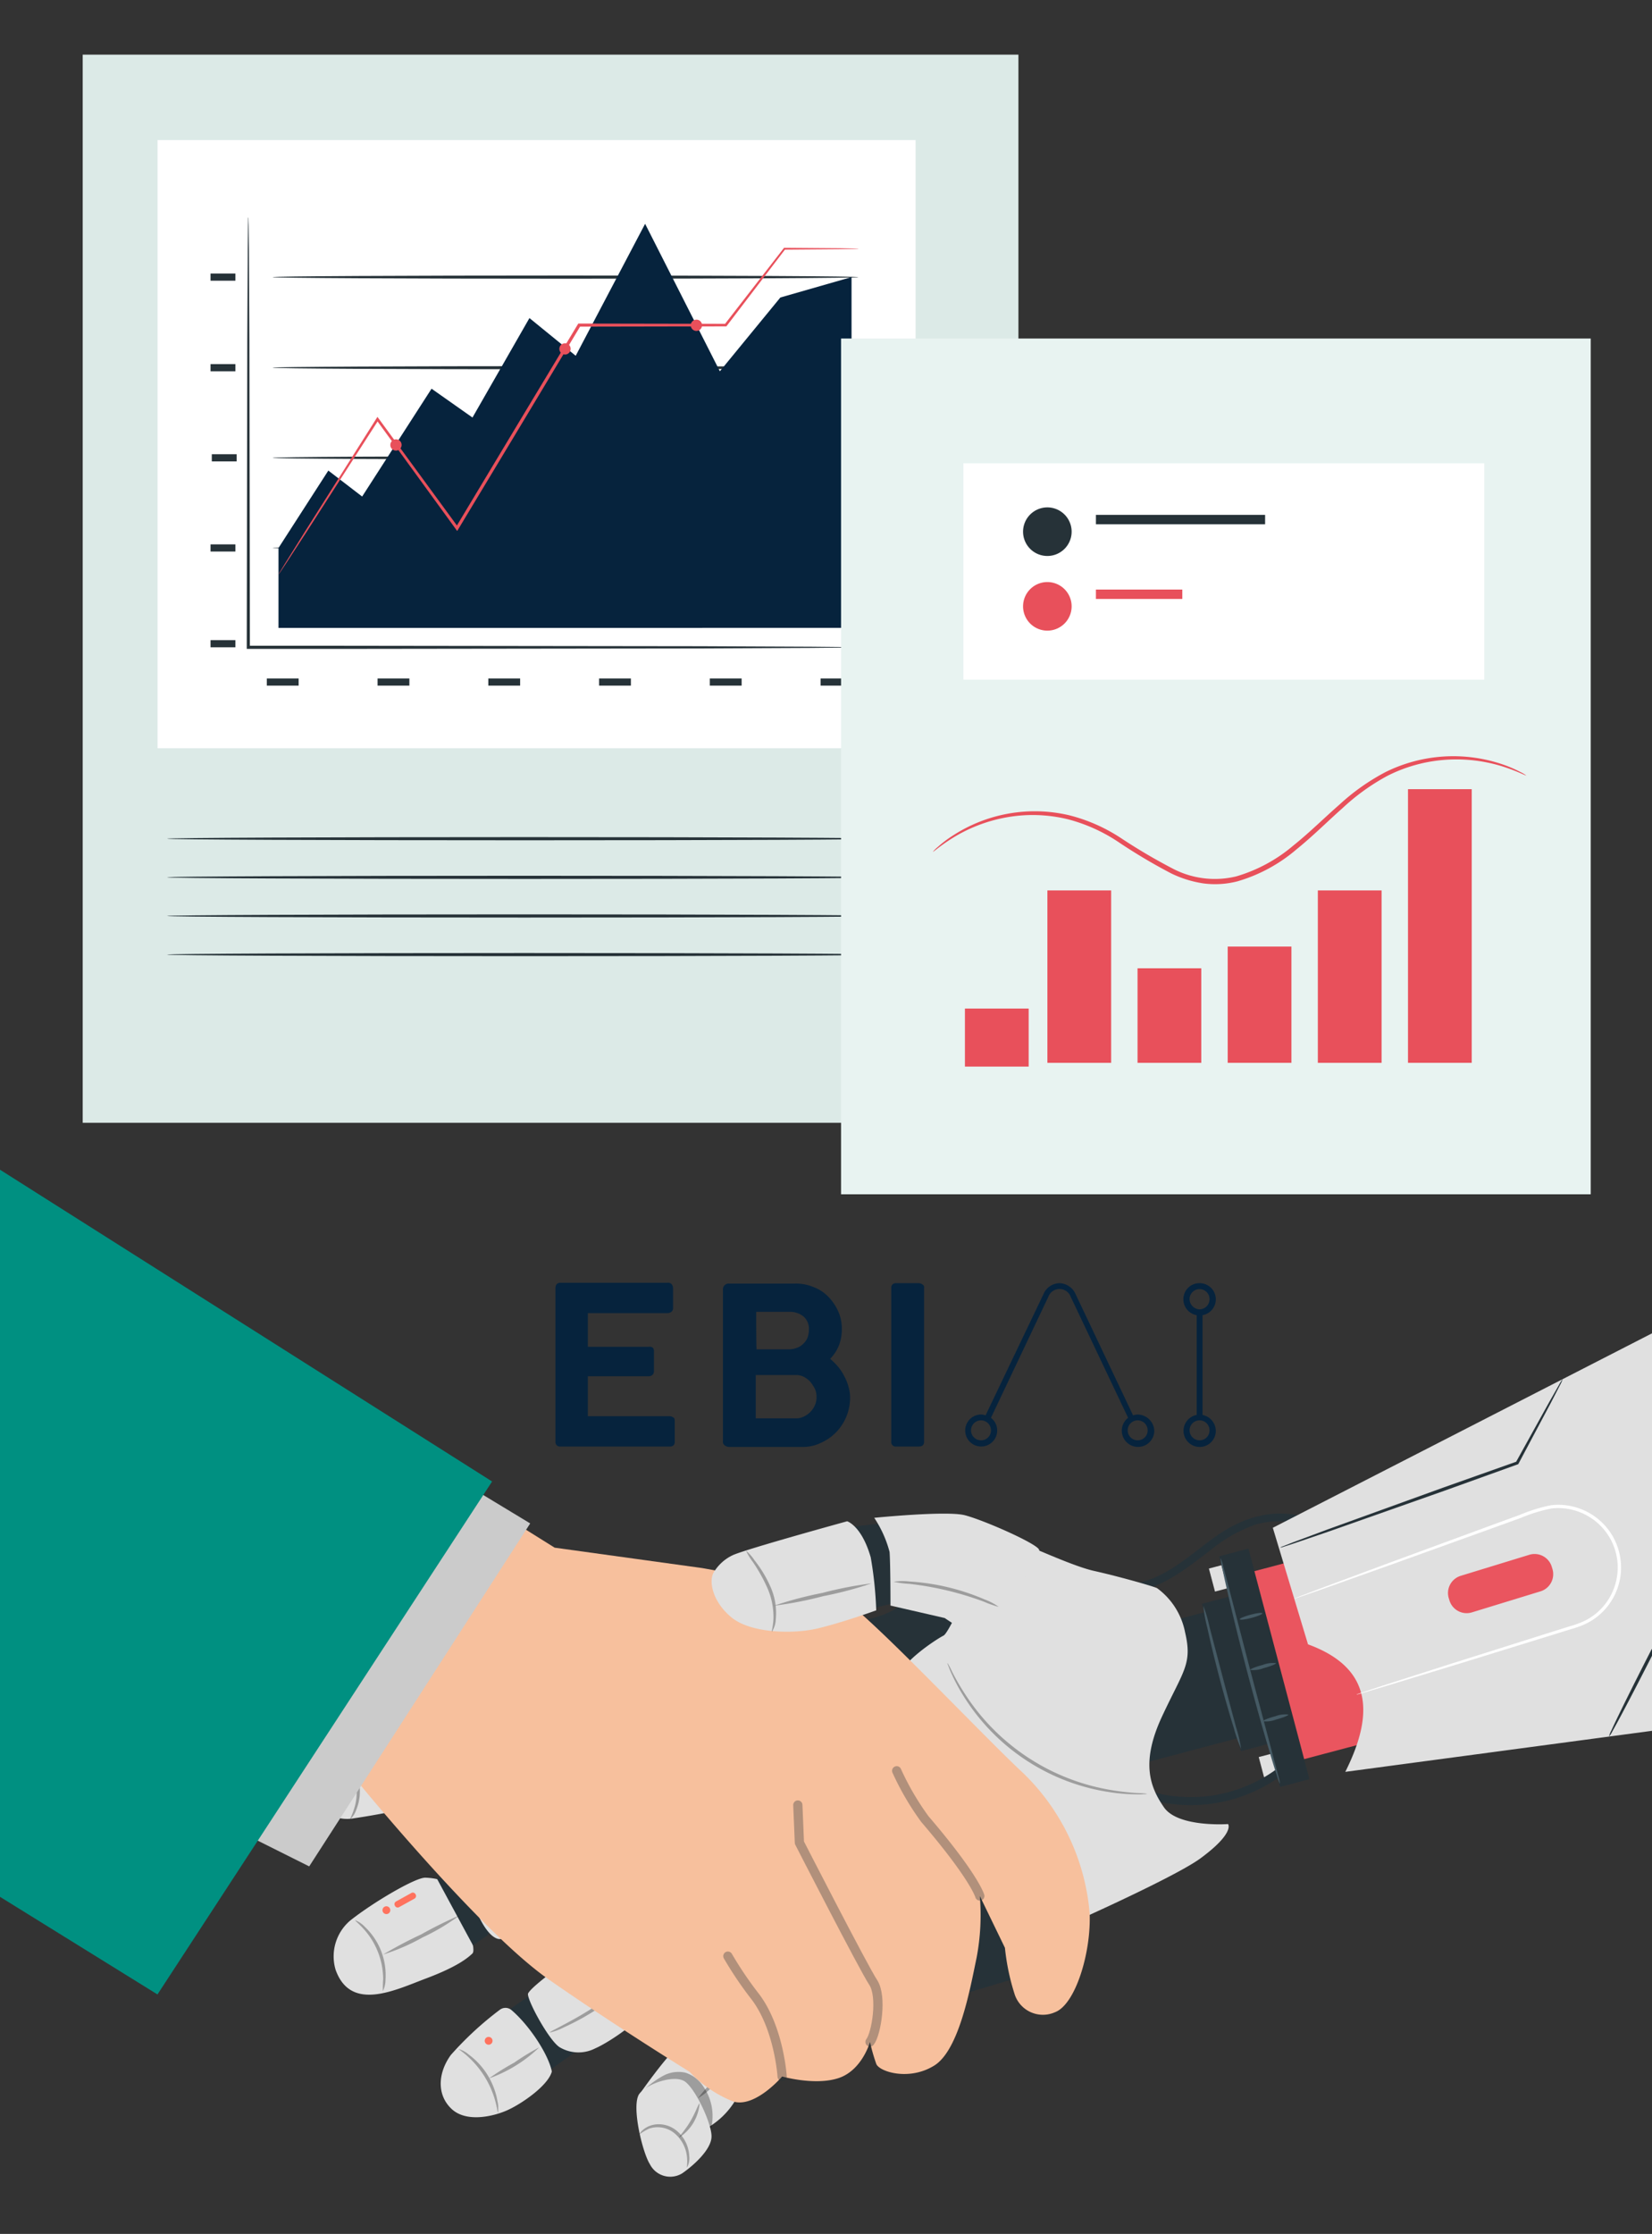 <?xml version="1.0" encoding="UTF-8"?> <svg xmlns="http://www.w3.org/2000/svg" xmlns:xlink="http://www.w3.org/1999/xlink" width="179" height="242" viewBox="0 0 179 242"><rect x="0" y="0" width="179" height="242" fill="#333333" stroke="none"/><defs><clipPath id="clip-path"><rect id="Rectangle_25894" data-name="Rectangle 25894" width="179" height="242" transform="translate(743 7244)" fill="#fff" stroke="#707070" stroke-width="1"></rect></clipPath><clipPath id="clip-path-2"><rect id="Rectangle_25867" data-name="Rectangle 25867" width="265.489" height="123.338" fill="none"></rect></clipPath><clipPath id="clip-path-3"><rect id="Rectangle_25866" data-name="Rectangle 25866" width="265.488" height="123.338" fill="none"></rect></clipPath><clipPath id="clip-path-4"><rect id="Rectangle_25843" data-name="Rectangle 25843" width="7.408" height="6.113" fill="none"></rect></clipPath><clipPath id="clip-path-5"><rect id="Rectangle_25844" data-name="Rectangle 25844" width="5.392" height="4.679" fill="none"></rect></clipPath><clipPath id="clip-path-6"><rect id="Rectangle_25845" data-name="Rectangle 25845" width="2.215" height="3.677" fill="none"></rect></clipPath><clipPath id="clip-path-7"><rect id="Rectangle_25846" data-name="Rectangle 25846" width="3.033" height="3.467" fill="none"></rect></clipPath><clipPath id="clip-path-8"><rect id="Rectangle_25847" data-name="Rectangle 25847" width="8.254" height="6.115" fill="none"></rect></clipPath><clipPath id="clip-path-9"><rect id="Rectangle_25848" data-name="Rectangle 25848" width="4.315" height="6.957" fill="none"></rect></clipPath><clipPath id="clip-path-10"><rect id="Rectangle_25849" data-name="Rectangle 25849" width="5.458" height="3.388" fill="none"></rect></clipPath><clipPath id="clip-path-11"><rect id="Rectangle_25850" data-name="Rectangle 25850" width="9.009" height="5.731" fill="none"></rect></clipPath><clipPath id="clip-path-12"><rect id="Rectangle_25851" data-name="Rectangle 25851" width="9.527" height="4.665" fill="none"></rect></clipPath><clipPath id="clip-path-13"><rect id="Rectangle_25852" data-name="Rectangle 25852" width="3.312" height="7.684" fill="none"></rect></clipPath><clipPath id="clip-path-14"><rect id="Rectangle_25853" data-name="Rectangle 25853" width="8.285" height="4.259" fill="none"></rect></clipPath><clipPath id="clip-path-15"><rect id="Rectangle_25854" data-name="Rectangle 25854" width="11.502" height="5.197" fill="none"></rect></clipPath><clipPath id="clip-path-16"><rect id="Rectangle_25855" data-name="Rectangle 25855" width="10.987" height="4.225" fill="none"></rect></clipPath><clipPath id="clip-path-17"><rect id="Rectangle_25856" data-name="Rectangle 25856" width="10.899" height="2.748" fill="none"></rect></clipPath><clipPath id="clip-path-18"><rect id="Rectangle_25857" data-name="Rectangle 25857" width="11.666" height="2.811" fill="none"></rect></clipPath><clipPath id="clip-path-19"><rect id="Rectangle_25858" data-name="Rectangle 25858" width="2.516" height="7.338" fill="none"></rect></clipPath><clipPath id="clip-path-20"><rect id="Rectangle_25859" data-name="Rectangle 25859" width="8.47" height="1.777" fill="none"></rect></clipPath><clipPath id="clip-path-21"><rect id="Rectangle_25860" data-name="Rectangle 25860" width="9.338" height="4.251" fill="none"></rect></clipPath><clipPath id="clip-path-22"><rect id="Rectangle_25861" data-name="Rectangle 25861" width="6.791" height="3.031" fill="none"></rect></clipPath><clipPath id="clip-path-23"><rect id="Rectangle_25862" data-name="Rectangle 25862" width="21.648" height="14.246" fill="none"></rect></clipPath><clipPath id="clip-path-24"><rect id="Rectangle_25863" data-name="Rectangle 25863" width="3.271" height="8.801" fill="none"></rect></clipPath><clipPath id="clip-path-25"><rect id="Rectangle_25864" data-name="Rectangle 25864" width="10.567" height="2.445" fill="none"></rect></clipPath><clipPath id="clip-path-26"><rect id="Rectangle_25865" data-name="Rectangle 25865" width="11.4" height="2.785" fill="none"></rect></clipPath><clipPath id="clip-path-27"><rect id="Rectangle_13371" data-name="Rectangle 13371" width="71.551" height="17.787" fill="none"></rect></clipPath></defs><g id="Mask_Group_31927" data-name="Mask Group 31927" transform="translate(-743 -7244)" clip-path="url(#clip-path)"><g id="Group_43215" data-name="Group 43215"><g id="Group_43212" data-name="Group 43212" transform="translate(720.756 7249.748)"><g id="Group_43179" data-name="Group 43179" transform="translate(0 106.75)"><g id="Group_43178" data-name="Group 43178" clip-path="url(#clip-path-2)"><path id="Path_86832" data-name="Path 86832" d="M300.759,82.622l10.8-.687L301.355,38.373l-13.379,6.5-2.728,19.262Z" transform="translate(-87.123 -11.72)" fill="#263238"></path><g id="Group_43177" data-name="Group 43177"><g id="Group_43176" data-name="Group 43176" clip-path="url(#clip-path-3)"><path id="Path_86833" data-name="Path 86833" d="M345.807,27.329a29.771,29.771,0,1,1-42,2.944,29.771,29.771,0,0,1,42-2.944" transform="translate(-90.562 -6.118)" fill="#e0e0e0"></path><path id="Path_86834" data-name="Path 86834" d="M343.74,37.752s-.1-.062-.281-.2l-.8-.6-.586-.448c-.222-.155-.481-.3-.752-.474a15.178,15.178,0,0,0-1.927-1.09,20.085,20.085,0,0,0-5.743-1.895,21.027,21.027,0,0,0-16.7,4.219,19.417,19.417,0,0,0-1.964,1.8c-.307.33-.638.644-.933.995l-.853,1.091c-.14.185-.295.361-.424.556l-.376.6c-.247.4-.516.795-.749,1.211a22.149,22.149,0,0,0-1.209,2.639,21.854,21.854,0,0,0-.882,2.842c-.108.49-.176.992-.266,1.491A10.545,10.545,0,0,0,309.13,52a23.519,23.519,0,0,0-.033,3.108,23.591,23.591,0,0,0,.485,3.133,20.237,20.237,0,0,0,2.384,6.025,20.69,20.69,0,0,0,9.945,8.644,20.226,20.226,0,0,0,6.3,1.522,19.11,19.11,0,0,0,6.244-.423,10.67,10.67,0,0,0,1.483-.381c.482-.16.97-.3,1.44-.472a21.858,21.858,0,0,0,2.691-1.27,22.2,22.2,0,0,0,2.445-1.566c.38-.29.731-.611,1.095-.911l.538-.455c.176-.156.329-.333.492-.5l.962-1c.306-.341.57-.713.854-1.063a19.461,19.461,0,0,0,1.5-2.2,21.033,21.033,0,0,0,1.847-17.121,20.108,20.108,0,0,0-2.678-5.422,15.33,15.33,0,0,0-1.349-1.757c-.208-.244-.39-.48-.574-.679l-.525-.517L343.973,38c-.158-.161-.233-.251-.233-.251s.092.071.258.223l.736.682.54.507c.189.2.376.428.59.67a14.973,14.973,0,0,1,1.383,1.746A19.963,19.963,0,0,1,350,47.02a21.178,21.178,0,0,1-1.78,17.336,19.7,19.7,0,0,1-1.518,2.232c-.287.356-.554.734-.863,1.081l-.973,1.015c-.166.167-.321.349-.5.506l-.545.464c-.368.306-.724.633-1.11.928a23.131,23.131,0,0,1-5.212,2.894c-.477.179-.973.32-1.463.482a10.915,10.915,0,0,1-1.506.39,19.409,19.409,0,0,1-6.348.439,20.524,20.524,0,0,1-6.41-1.543,21.013,21.013,0,0,1-10.116-8.793,20.526,20.526,0,0,1-2.42-6.131,23.938,23.938,0,0,1-.49-3.185,23.834,23.834,0,0,1,.039-3.16,10.916,10.916,0,0,1,.176-1.546c.093-.507.163-1.018.274-1.515a22.021,22.021,0,0,1,.9-2.886,22.367,22.367,0,0,1,1.235-2.678c.238-.423.513-.821.764-1.228l.383-.6c.132-.2.29-.376.432-.565l.869-1.1c.3-.355.637-.672.949-1.006a19.732,19.732,0,0,1,2-1.815,21.179,21.179,0,0,1,16.918-4.183,19.962,19.962,0,0,1,5.77,1.968,14.907,14.907,0,0,1,1.923,1.126c.269.177.526.331.745.49l.577.464.779.633c.174.144.257.225.257.225" transform="translate(-94.29 -9.925)" fill="#263238"></path><path id="Path_86835" data-name="Path 86835" d="M341.148,53.074a8.221,8.221,0,1,1-11.6.813,8.222,8.222,0,0,1,11.6-.813" transform="translate(-100.039 -15.595)" fill="#263238"></path><path id="Path_86836" data-name="Path 86836" d="M340.647,55.843a5.9,5.9,0,1,1-8.327.583,5.9,5.9,0,0,1,8.327-.583" transform="translate(-101.058 -16.614)" fill="#ff725e"></path><path id="Path_86837" data-name="Path 86837" d="M322.33,31.247a1.3,1.3,0,0,1-.178-.308l-.443-.913-1.568-3.386.147.074a24.013,24.013,0,0,0-10.055,5.331,34.746,34.746,0,0,0-7.925,10.215l-.049.1-.094-.041-2.432-1.059a5.549,5.549,0,0,1-.852-.416,5.588,5.588,0,0,1,.9.306l2.471.963-.144.058a30.538,30.538,0,0,1,2.9-4.884A32.014,32.014,0,0,1,310,31.771,23.4,23.4,0,0,1,320.23,26.46l.107-.022.041.1c.6,1.41,1.094,2.57,1.462,3.433l.38.941a1.287,1.287,0,0,1,.11.338" transform="translate(-91.287 -8.075)" fill="#263238"></path><path id="Path_86838" data-name="Path 86838" d="M363.8,28.835a1,1,0,0,1-.161.233l-.515.636-1.982,2.359-.016-.161,2.294,1.924a15.014,15.014,0,0,1,1.234,1.236c.414.445.865.89,1.292,1.383a26.153,26.153,0,0,1,4.32,7.508,25.24,25.24,0,0,1,1.474,8.751,23.688,23.688,0,0,1-.934,6.642l-.031.1-.1-.029-2.748-.793L367.2,58.4a.861.861,0,0,1-.244-.1.9.9,0,0,1,.26.04l.739.17,2.774.7-.13.07a24.762,24.762,0,0,0,.817-6.576,25.585,25.585,0,0,0-1.493-8.627,26.533,26.533,0,0,0-4.229-7.424c-.417-.491-.859-.936-1.263-1.381a15.2,15.2,0,0,0-1.2-1.24l-2.238-1.952L360.9,32l.074-.082,2.059-2.291.558-.6c.129-.133.2-.2.208-.192" transform="translate(-110.228 -8.807)" fill="#263238"></path><path id="Path_86839" data-name="Path 86839" d="M346.52,96.144a6.316,6.316,0,0,1-.59-.792l-1.563-2.285.145.033a21.531,21.531,0,0,1-6.032,2.594,23.485,23.485,0,0,1-8.687.531,32.544,32.544,0,0,1-13.4-4.905l-.09-.06.053-.094c.7-1.249,1.272-2.259,1.692-3l.466-.795a1.206,1.206,0,0,1,.181-.264,1.169,1.169,0,0,1-.123.3l-.412.824-1.6,3.055-.038-.154a32.892,32.892,0,0,0,5.594,2.774,31.92,31.92,0,0,0,7.712,1.968,23.743,23.743,0,0,0,8.565-.483,22.4,22.4,0,0,0,6-2.465l.091-.054.055.087,1.48,2.34a6.334,6.334,0,0,1,.494.855" transform="translate(-96.609 -26.604)" fill="#263238"></path><path id="Path_86840" data-name="Path 86840" d="M348.37,27.466l-.3.627a23.177,23.177,0,0,0-11.782-1.755l-.1-.687a23.432,23.432,0,0,1,12.181,1.816" transform="translate(-102.682 -7.785)" fill="#ff725e"></path><path id="Path_86841" data-name="Path 86841" d="M312.291,84.19a1.265,1.265,0,1,1-1.578.843,1.265,1.265,0,0,1,1.578-.843" transform="translate(-94.884 -25.697)" fill="#ff725e"></path><path id="Path_86842" data-name="Path 86842" d="M308.55,78.932a1.265,1.265,0,1,1-1.578.843,1.265,1.265,0,0,1,1.578-.843" transform="translate(-93.742 -24.091)" fill="#ff725e"></path><path id="Path_86843" data-name="Path 86843" d="M305.706,72.932a1.265,1.265,0,1,1-1.578.843,1.265,1.265,0,0,1,1.578-.843" transform="translate(-92.873 -22.259)" fill="#ff725e"></path><rect id="Rectangle_25837" data-name="Rectangle 25837" width="1.405" height="2.581" transform="matrix(0.967, -0.256, 0.256, 0.967, 158.633, 77.845)" fill="#e0e0e0"></rect><rect id="Rectangle_25838" data-name="Rectangle 25838" width="12.696" height="14.108" transform="matrix(0.967, -0.256, 0.256, 0.967, 140.454, 65.41)" fill="#263238"></rect><rect id="Rectangle_25839" data-name="Rectangle 25839" width="3.105" height="16.502" transform="matrix(0.967, -0.256, 0.256, 0.967, 152.484, 61.241)" fill="#263238"></rect><rect id="Rectangle_25840" data-name="Rectangle 25840" width="3.288" height="25.839" transform="translate(154.337 56.1) rotate(-14.81)" fill="#263238"></rect><rect id="Rectangle_25841" data-name="Rectangle 25841" width="13.339" height="21.055" transform="matrix(0.967, -0.256, 0.256, 0.967, 158.163, 57.706)" fill="#ea555f"></rect><path id="Path_86844" data-name="Path 86844" d="M207.387,82.621c3.594-.084,6.4-2.414,9.134-4.483a16.222,16.222,0,0,1,4.972-2.844,9.183,9.183,0,0,1,6.148.369c.517.211.766-.621.252-.831-3.69-1.5-7.332-.588-10.508,1.609-3.064,2.119-6,5.218-9.975,5.311-.556.013-.583.881-.023.868" transform="translate(-63.218 -22.63)" fill="#263238"></path><path id="Path_86845" data-name="Path 86845" d="M226.823,111.453a15.748,15.748,0,0,1-15.757,4.076.434.434,0,0,0-.252.831,16.621,16.621,0,0,0,16.6-4.27c.391-.4-.2-1.037-.59-.637" transform="translate(-64.298 -34.002)" fill="#263238"></path><path id="Path_86846" data-name="Path 86846" d="M287.368,86.67l-48.93,6.545c3.107-6.194,3-11.24-4.039-13.813l-3.813-12.627L272.9,45.081a40.758,40.758,0,0,0,2.177,24.333c5.341,13.056,12.294,17.256,12.294,17.256" transform="translate(-70.428 -13.769)" fill="#e0e0e0"></path><path id="Path_86847" data-name="Path 86847" d="M233.925,82.9a.772.772,0,0,1,.174-.083l.522-.209,2.018-.77,7.444-2.77L255.14,75l3.2-1.17a17.62,17.62,0,0,1,3.421-1.059,6.82,6.82,0,0,1,6.549,3.152,6.857,6.857,0,0,1,1.028,3.7,6.805,6.805,0,0,1-1.079,3.569,6.72,6.72,0,0,1-2.689,2.4,9.822,9.822,0,0,1-1.636.6l-1.608.5-11.258,3.476-7.6,2.314-2.07.611-.542.15a.749.749,0,0,1-.188.04.77.77,0,0,1,.177-.074l.531-.185,2.051-.677,7.562-2.423,11.231-3.549,1.605-.5a9.5,9.5,0,0,0,1.59-.59A6.378,6.378,0,0,0,267.958,83a6.466,6.466,0,0,0,1.018-3.384,6.084,6.084,0,0,0-.235-1.808,6.175,6.175,0,0,0-.74-1.693,6.474,6.474,0,0,0-6.2-2.992,17.572,17.572,0,0,0-3.349,1.034l-3.2,1.158-11.082,3.991-7.483,2.662-2.041.707-.534.175a.778.778,0,0,1-.186.048" transform="translate(-71.448 -22.211)" fill="#fff"></path><path id="Path_86848" data-name="Path 86848" d="M262.344,53.128a4.216,4.216,0,0,1-.313.683l-.968,1.877c-.877,1.649-2.083,3.917-3.508,6.6l-.03.053-.058.022-7.97,2.867-12.545,4.423c-1.574.538-2.866.979-3.815,1.3l-1.043.337a1.557,1.557,0,0,1-.372.094,1.523,1.523,0,0,1,.348-.163l1.02-.4,3.776-1.409,12.509-4.524,7.983-2.83-.088.074c1.473-2.659,2.718-4.906,3.624-6.539l1.047-1.835a4.251,4.251,0,0,1,.4-.635" transform="translate(-70.774 -16.227)" fill="#263238"></path><path id="Path_86849" data-name="Path 86849" d="M295.378,91.789a2.236,2.236,0,0,1-.563.257c-.371.146-.912.347-1.589.59-1.353.487-3.246,1.144-5.391,1.869l.1-.088-.554,1.09c-1.159,2.274-2.225,4.322-3.013,5.8-.395.737-.719,1.331-.95,1.738a2.842,2.842,0,0,1-.392.615,2.871,2.871,0,0,1,.267-.679c.193-.426.483-1.038.848-1.791.729-1.5,1.76-3.571,2.919-5.845l.557-1.089.033-.066.069-.023c2.149-.714,4.056-1.329,5.43-1.756.686-.213,1.239-.379,1.622-.486a2.22,2.22,0,0,1,.6-.134" transform="translate(-86.444 -28.033)" fill="#263238"></path><path id="Path_86850" data-name="Path 86850" d="M227.882,89.631c.026.1-.5.32-1.179.5s-1.247.246-1.272.149.5-.319,1.18-.5,1.246-.246,1.272-.149" transform="translate(-68.853 -27.362)" fill="#455a64"></path><path id="Path_86851" data-name="Path 86851" d="M229.854,97.408c.026.1-.579.34-1.349.544a3.036,3.036,0,0,1-1.441.194c-.026-.1.579-.34,1.349-.544a3.036,3.036,0,0,1,1.441-.194" transform="translate(-69.352 -29.739)" fill="#455a64"></path><path id="Path_86852" data-name="Path 86852" d="M231.8,105.428c.026.1-.569.338-1.327.538a2.947,2.947,0,0,1-1.42.188c-.026-.1.569-.338,1.327-.538a2.946,2.946,0,0,1,1.42-.188" transform="translate(-69.959 -32.189)" fill="#455a64"></path><rect id="Rectangle_25842" data-name="Rectangle 25842" width="1.405" height="2.581" transform="translate(153.233 57.422) rotate(-14.814)" fill="#e0e0e0"></rect><path id="Path_86853" data-name="Path 86853" d="M222.442,81.05a5.246,5.246,0,0,1,.3.951c.181.686.412,1.566.689,2.622.592,2.282,1.377,5.309,2.245,8.656.891,3.342,1.7,6.364,2.3,8.64.278,1.056.51,1.936.69,2.622a5.187,5.187,0,0,1,.209.974,5.27,5.27,0,0,1-.344-.935c-.2-.609-.474-1.494-.8-2.591-.656-2.194-1.519-5.238-2.409-8.618s-1.634-6.454-2.143-8.686c-.255-1.117-.451-2.023-.578-2.65a5.257,5.257,0,0,1-.16-.984" transform="translate(-67.939 -24.755)" fill="#455a64"></path><path id="Path_86854" data-name="Path 86854" d="M219.745,88.495a15.729,15.729,0,0,1,.663,2.255c.395,1.5.89,3.391,1.438,5.479s1.06,3.974,1.461,5.475a15.944,15.944,0,0,1,.538,2.289,14.377,14.377,0,0,1-.784-2.218c-.435-1.385-1-3.311-1.563-5.453s-1.03-4.093-1.338-5.512a14.375,14.375,0,0,1-.415-2.315" transform="translate(-67.114 -27.029)" fill="#455a64"></path><path id="Path_86855" data-name="Path 86855" d="M269.155,81.777l.072.237a1.947,1.947,0,0,1-1.291,2.434l-7.431,2.278a1.949,1.949,0,0,1-2.434-1.292L258,85.2a1.948,1.948,0,0,1,1.291-2.434l7.431-2.278a1.948,1.948,0,0,1,2.434,1.291" transform="translate(-78.774 -24.556)" fill="#ea555f"></path><path id="Path_86856" data-name="Path 86856" d="M156.665,148.238l-12.447,9-4.579-4.789,11.693-9.6Z" transform="translate(-42.65 -43.629)" fill="#263238"></path><path id="Path_86857" data-name="Path 86857" d="M97.443,111.791l8.538-2.8,13.088-2.692,11.208-.763.574-7.946-6.941.169-16.14,3.381-12.718,3.978Z" transform="translate(-29.032 -29.807)" fill="#263238"></path><path id="Path_86858" data-name="Path 86858" d="M121.642,126.016s18.525-5.233,18.46-5.57S138,111.053,138,111.053l-18.869,7.637Z" transform="translate(-36.385 -33.919)" fill="#263238"></path><path id="Path_86859" data-name="Path 86859" d="M124.686,143.741l16.7-8.7-3.919-8.484-16.9,10.744-10.71,7.321,4.333,6.646Z" transform="translate(-33.553 -38.655)" fill="#263238"></path><path id="Path_86860" data-name="Path 86860" d="M165.857,84.654c-.8,2.121-6.357,2.7-8.586,3.127-2.545.486-5.872.831-7.963,1.636l.534,10.679a72.853,72.853,0,0,0,10,24.9,3.971,3.971,0,0,0,1.855,1.811,3.817,3.817,0,0,0,2.3-.161,29.728,29.728,0,0,0,11.172-6.2,5.8,5.8,0,0,0,1.777-2.284,6.459,6.459,0,0,0-.352-4l-6.182-19.958c-.422-1.359,6.01-13.689,4.99-14.68-1.383-1.344-6.58-2.691-9.541,5.129" transform="translate(-45.603 -23.975)" fill="#263238"></path><path id="Path_86861" data-name="Path 86861" d="M200.191,83.061c-.476-.224-4.084-1.251-6.856-1.873S184.4,77.536,182.426,77c0,0-4.526,10.773-5.365,11.2s-4.838,3.052-4.913,4.74,8.455,30.4,8.532,30.693,20.473-8.541,24.225-11.306,2.982-3.708,2.982-3.708-5.423.392-6.944-1.813-2.535-4.856-.206-9.851,3.3-5.668,2.494-9.105a7.763,7.763,0,0,0-3.039-4.79" transform="translate(-52.579 -23.517)" fill="#e0e0e0"></path><path id="Path_86862" data-name="Path 86862" d="M145.493,95.106s7.082-2.295,9.151-.879,3.361,10.738,7.049,21.235c2.849,8.112,6.431,13.395,6.027,14.523s-8.384,3.542-8.926,3.649c-2.1.417-8.186-6.668-11.185-14.975s-3.651-22.613-2.116-23.554" transform="translate(-44.193 -28.639)" fill="#e0e0e0"></path><path id="Path_86863" data-name="Path 86863" d="M82.528,109.079c-2.736,1.563-2.163,4.874-2.163,4.874a4.217,4.217,0,0,0,4.864,2.868c2.362-.331,8.92-1.581,9.006-2-.006-3.578-.578-6.621-1.985-8.874,0,0-7.485,1.849-9.722,3.128" transform="translate(-24.531 -32.361)" fill="#e0e0e0"></path><path id="Path_86864" data-name="Path 86864" d="M101.523,103.8l2.227,7.554a.91.91,0,0,0,1.14.641c2.179-.655,7.767-2.333,9.926-2.97a1.057,1.057,0,0,0,.718-1.184c-.18-1.1-.484-2.917-.7-3.9-.39-1.781-1.056-4.027-2.051-4.329-1.087-.331-7.862,1.955-10.61,2.891a1.064,1.064,0,0,0-.652,1.3" transform="translate(-30.995 -30.413)" fill="#e0e0e0"></path><path id="Path_86865" data-name="Path 86865" d="M122.387,97.468a.993.993,0,0,0-.543,1.124c.4,2.271,1.578,8.631,2.131,8.84.674.254,8.922-1.234,10.341-2.171s.19-9.855-1.138-10.022c-1.2-.151-8.188,1.188-10.791,2.23" transform="translate(-37.209 -29.085)" fill="#e0e0e0"></path><path id="Path_86866" data-name="Path 86866" d="M84.3,140.888a5.092,5.092,0,0,1,1.588-5.369c2.485-1.973,7.08-4.668,8.131-4.633s2.969.3,3.462,1.929,2.184,5.765,1.633,6.287-1.688,1.448-5.019,2.7-8.147,3.658-9.795-.918" transform="translate(-25.685 -39.976)" fill="#e0e0e0"></path><path id="Path_86867" data-name="Path 86867" d="M100.232,130.568s1.52-1.321,1.954-1.251,1.748-.151,2.339,1.051a31.6,31.6,0,0,1,1.386,4.547,1.659,1.659,0,0,1-.276,1.764l-1.526,1.061Z" transform="translate(-30.614 -39.496)" fill="#263238"></path><path id="Path_86868" data-name="Path 86868" d="M123.885,116.876s.016-.756,1.058-1.09,8.737-3.619,9.511-3.169,3.228,9.657,2.675,10.041-9.543,3.346-10.265,2.866-3.076-8.306-2.978-8.648" transform="translate(-37.837 -34.383)" fill="#e0e0e0"></path><path id="Path_86869" data-name="Path 86869" d="M130.2,135.8c.013-.209-.411-.645.64-1.265s7.244-4.655,8.468-4.431,5.278,6.754,4.363,7.954-6.121,3.987-8.358,4.818c0,0-.985.362-1.419-.131-.333-.378-3.694-6.946-3.694-6.946" transform="translate(-39.745 -39.736)" fill="#e0e0e0"></path><path id="Path_86870" data-name="Path 86870" d="M122.653,140.1c-.346-.009-7.7,5.016-8.247,6.138-.243.5,2.341,5.3,3.5,5.878a3.982,3.982,0,0,0,3.783.069c1.583-.679,5.993-3.637,5.693-5a41.36,41.36,0,0,0-2.511-5.529,3.01,3.01,0,0,0-2.214-1.559" transform="translate(-34.938 -42.79)" fill="#e0e0e0"></path><path id="Path_86871" data-name="Path 86871" d="M101.862,156.311c-1.441,2.007-1.495,4.379.129,5.861,1.593,1.453,4.476.789,6.007.106s4.416-2.659,4.82-4.192c-.37-1.865-2.45-5.022-4.378-6.659a1.007,1.007,0,0,0-1.234-.047,35.77,35.77,0,0,0-5.345,4.931" transform="translate(-30.78 -46.178)" fill="#e0e0e0"></path><path id="Path_86872" data-name="Path 86872" d="M132.178,162.01l-.084-.317s3.4-4.875,4.825-5.6,2.779.933,3.224,1.3,3.061,2.994,2.748,4a8.495,8.495,0,0,1-3.038,3.842,16.978,16.978,0,0,1-1.886,1.162Z" transform="translate(-40.345 -47.62)" fill="#e0e0e0"></path><path id="Path_86873" data-name="Path 86873" d="M142.364,150.679a1.711,1.711,0,0,1,.09-.946c.2-.342,6.127-5.221,7.046-5.407s1.908.663,2.835,1.544,3.352,4.145,2.954,5.046-5.992,4.9-6.888,5.213a2.008,2.008,0,0,1-1.593-.093Z" transform="translate(-43.473 -44.074)" fill="#e0e0e0"></path><path id="Path_86874" data-name="Path 86874" d="M103.641,126.851a1.177,1.177,0,0,1,.549-1.482c2.278-1.188,7.977-4.139,8.718-4.335a2.131,2.131,0,0,1,2.861,1.257c.922,1.763,2.705,5.568,2.191,6.843s-8.747,5.736-10.163,5.317c-1.617-.479-2.862-4.452-2.862-4.452a24.327,24.327,0,0,1-1.293-3.149" transform="translate(-31.629 -36.921)" fill="#e0e0e0"></path><g id="Group_43109" data-name="Group 43109" transform="translate(92.047 111.941)" opacity="0.3"><g id="Group_43108" data-name="Group 43108"><g id="Group_43107" data-name="Group 43107" clip-path="url(#clip-path-4)"><path id="Path_86875" data-name="Path 86875" d="M139.775,167.279a5.641,5.641,0,0,0-.913-4.62,3.569,3.569,0,0,0-1.876-1.4,3.487,3.487,0,0,0-2.434.351,10.327,10.327,0,0,0-2.029,1.475" transform="translate(-132.524 -161.166)"></path></g></g></g><path id="Path_86876" data-name="Path 86876" d="M131.625,163.9c.74-1.063,3.824-2.168,4.975-1.315s2.882,4.559,2.848,5.957-1.952,3.119-3.176,3.963a2.471,2.471,0,0,1-3.5-.985c-.794-1.236-2.045-6.339-1.152-7.621" transform="translate(-40.108 -49.567)" fill="#e0e0e0"></path><g id="Group_43112" data-name="Group 43112" transform="translate(91.537 117.62)" opacity="0.3"><g id="Group_43111" data-name="Group 43111"><g id="Group_43110" data-name="Group 43110" clip-path="url(#clip-path-5)"><path id="Path_86877" data-name="Path 86877" d="M131.793,170.437c-.03-.007.2-.506.955-.86a2.8,2.8,0,0,1,1.409-.222,3.074,3.074,0,0,1,1.62.657,3.782,3.782,0,0,1,1.4,2.747,2.058,2.058,0,0,1-.233,1.261c-.062-.014.074-.488-.022-1.238a3.823,3.823,0,0,0-1.371-2.485,2.873,2.873,0,0,0-2.71-.482,5.634,5.634,0,0,0-1.051.623" transform="translate(-131.79 -169.342)"></path></g></g></g><g id="Group_43115" data-name="Group 43115" transform="translate(95.858 115.366)" opacity="0.3"><g id="Group_43114" data-name="Group 43114"><g id="Group_43113" data-name="Group 43113" clip-path="url(#clip-path-6)"><path id="Path_86878" data-name="Path 86878" d="M140.2,166.1a4.864,4.864,0,0,1-2.182,3.67c-.072-.079.612-.759,1.2-1.768s.874-1.927.978-1.9" transform="translate(-138.011 -166.097)"></path></g></g></g><g id="Group_43118" data-name="Group 43118" transform="translate(97.878 111.334)" opacity="0.3"><g id="Group_43117" data-name="Group 43117"><g id="Group_43116" data-name="Group 43116" clip-path="url(#clip-path-7)"><path id="Path_86879" data-name="Path 86879" d="M143.943,160.295a7.433,7.433,0,0,1-3.02,3.458,14.872,14.872,0,0,1,1.511-1.727,14.809,14.809,0,0,1,1.509-1.73" transform="translate(-140.919 -160.292)"></path></g></g></g><g id="Group_43121" data-name="Group 43121" transform="translate(101.826 103.951)" opacity="0.3"><g id="Group_43120" data-name="Group 43120"><g id="Group_43119" data-name="Group 43119" clip-path="url(#clip-path-8)"><path id="Path_86880" data-name="Path 86880" d="M154.855,149.665a5.392,5.392,0,0,1-1,1.146,25.847,25.847,0,0,1-5.868,4.345,5.438,5.438,0,0,1-1.387.617c-.051-.1,1.986-1.18,4.26-2.871s3.911-3.313,3.99-3.236" transform="translate(-146.603 -149.662)"></path></g></g></g><g id="Group_43124" data-name="Group 43124" transform="translate(71.913 109.464)" opacity="0.3"><g id="Group_43123" data-name="Group 43123"><g id="Group_43122" data-name="Group 43122" clip-path="url(#clip-path-9)"><path id="Path_86881" data-name="Path 86881" d="M103.538,157.6a2.985,2.985,0,0,1,1.111.6,7.97,7.97,0,0,1,3.128,5.1,2.979,2.979,0,0,1,.028,1.26,10.158,10.158,0,0,0-4.267-6.953" transform="translate(-103.536 -157.599)"></path></g></g></g><g id="Group_43127" data-name="Group 43127" transform="translate(75.23 109.275)" opacity="0.3"><g id="Group_43126" data-name="Group 43126"><g id="Group_43125" data-name="Group 43125" clip-path="url(#clip-path-10)"><path id="Path_86882" data-name="Path 86882" d="M113.766,157.334a15.136,15.136,0,0,1-5.454,3.374,25.931,25.931,0,0,1,2.718-1.7,25.817,25.817,0,0,1,2.737-1.671" transform="translate(-108.311 -157.328)"></path></g></g></g><g id="Group_43130" data-name="Group 43130" transform="translate(81.805 101.964)" opacity="0.3"><g id="Group_43129" data-name="Group 43129"><g id="Group_43128" data-name="Group 43128" clip-path="url(#clip-path-11)"><path id="Path_86883" data-name="Path 86883" d="M126.784,146.8a5.8,5.8,0,0,1-1.116,1.115,26.644,26.644,0,0,1-6.407,4.07,5.814,5.814,0,0,1-1.484.537c-.044-.1,2.156-1.062,4.639-2.648s4.295-3.158,4.367-3.074" transform="translate(-117.778 -146.801)"></path></g></g></g><g id="Group_43133" data-name="Group 43133" transform="translate(92.999 95.811)" opacity="0.3"><g id="Group_43132" data-name="Group 43132"><g id="Group_43131" data-name="Group 43131" clip-path="url(#clip-path-12)"><path id="Path_86884" data-name="Path 86884" d="M143.422,137.947a5.638,5.638,0,0,1-1.213,1,24.49,24.49,0,0,1-6.783,3.312,5.643,5.643,0,0,1-1.531.344c-.031-.107,2.264-.77,4.893-2.062,2.635-1.277,4.569-2.68,4.634-2.589" transform="translate(-133.895 -137.943)"></path></g></g></g><g id="Group_43136" data-name="Group 43136" transform="translate(60.726 95.513)" opacity="0.3"><g id="Group_43135" data-name="Group 43135"><g id="Group_43134" data-name="Group 43134" clip-path="url(#clip-path-13)"><path id="Path_86885" data-name="Path 86885" d="M87.432,137.518a2.934,2.934,0,0,1,1.065.734,7.2,7.2,0,0,1,2.224,5.684,2.93,2.93,0,0,1-.284,1.262,10.787,10.787,0,0,1,.028-1.271,8.161,8.161,0,0,0-2.15-5.5c-.526-.571-.918-.865-.883-.914" transform="translate(-87.43 -137.514)"></path></g></g></g><g id="Group_43139" data-name="Group 43139" transform="translate(63.752 94.985)" opacity="0.3"><g id="Group_43138" data-name="Group 43138"><g id="Group_43137" data-name="Group 43137" clip-path="url(#clip-path-14)"><path id="Path_86886" data-name="Path 86886" d="M100.07,136.759a22.761,22.761,0,0,1-4,2.39,22.711,22.711,0,0,1-4.279,1.857,44.794,44.794,0,0,1,4.115-2.178,44.414,44.414,0,0,1,4.169-2.068" transform="translate(-91.786 -136.753)"></path></g></g></g><g id="Group_43142" data-name="Group 43142" transform="translate(73.713 88.401)" opacity="0.3"><g id="Group_43141" data-name="Group 43141"><g id="Group_43140" data-name="Group 43140" clip-path="url(#clip-path-15)"><path id="Path_86887" data-name="Path 86887" d="M117.629,127.278a7.914,7.914,0,0,1-1.513,1.085,34,34,0,0,1-8.174,3.685,7.949,7.949,0,0,1-1.815.416,11.836,11.836,0,0,1,1.736-.659c1.077-.383,2.551-.943,4.14-1.658s2.983-1.451,3.983-2a11.81,11.81,0,0,1,1.643-.865" transform="translate(-106.128 -127.274)"></path></g></g></g><g id="Group_43145" data-name="Group 43145" transform="translate(87.795 83.193)" opacity="0.3"><g id="Group_43144" data-name="Group 43144"><g id="Group_43143" data-name="Group 43143" clip-path="url(#clip-path-16)"><path id="Path_86888" data-name="Path 86888" d="M137.388,119.784a48.123,48.123,0,0,1-5.428,2.274A48.029,48.029,0,0,1,126.4,124a47.9,47.9,0,0,1,5.428-2.275,48.043,48.043,0,0,1,5.557-1.936" transform="translate(-126.402 -119.777)"></path></g></g></g><g id="Group_43148" data-name="Group 43148" transform="translate(86.646 71.644)" opacity="0.3"><g id="Group_43147" data-name="Group 43147"><g id="Group_43146" data-name="Group 43146" clip-path="url(#clip-path-17)"><path id="Path_86889" data-name="Path 86889" d="M135.647,103.159a7.234,7.234,0,0,1-1.552.565c-.972.3-2.325.682-3.832,1.059s-2.881.677-3.881.87a7.232,7.232,0,0,1-1.634.231,7.733,7.733,0,0,1,1.578-.481l3.849-.97,3.852-.955a7.786,7.786,0,0,1,1.619-.318" transform="translate(-124.748 -103.149)"></path></g></g></g><g id="Group_43151" data-name="Group 43151" transform="translate(71.851 74.68)" opacity="0.3"><g id="Group_43150" data-name="Group 43150"><g id="Group_43149" data-name="Group 43149" clip-path="url(#clip-path-18)"><path id="Path_86890" data-name="Path 86890" d="M115.112,107.528a7.489,7.489,0,0,1-1.623.7,38.9,38.9,0,0,1-8.279,1.974,7.5,7.5,0,0,1-1.764.108,9.973,9.973,0,0,1,1.726-.36c1.068-.192,2.539-.476,4.149-.859s3.048-.795,4.089-1.105a10.083,10.083,0,0,1,1.7-.457" transform="translate(-103.446 -107.52)"></path></g></g></g><g id="Group_43154" data-name="Group 43154" transform="translate(58.719 77.222)" opacity="0.3"><g id="Group_43153" data-name="Group 43153"><g id="Group_43152" data-name="Group 43152" clip-path="url(#clip-path-19)"><path id="Path_86891" data-name="Path 86891" d="M84.542,111.183a2.382,2.382,0,0,1,1.009.706,5.16,5.16,0,0,1,1.129,5.586,2.373,2.373,0,0,1-.656,1.042c-.05-.031.2-.429.415-1.129a5.517,5.517,0,0,0-1.077-5.325c-.474-.56-.854-.831-.82-.879" transform="translate(-84.54 -111.179)"></path></g></g></g><g id="Group_43157" data-name="Group 43157" transform="translate(61.002 78.707)" opacity="0.3"><g id="Group_43156" data-name="Group 43156"><g id="Group_43155" data-name="Group 43155" clip-path="url(#clip-path-20)"><path id="Path_86892" data-name="Path 86892" d="M96.3,113.336a26.041,26.041,0,0,1-4.2,1.048,26.009,26.009,0,0,1-4.272.693,25.972,25.972,0,0,1,4.2-1.047,25.942,25.942,0,0,1,4.271-.694" transform="translate(-87.828 -113.318)"></path></g></g></g><g id="Group_43160" data-name="Group 43160" transform="translate(105.747 87.703)" opacity="0.3"><g id="Group_43159" data-name="Group 43159"><g id="Group_43158" data-name="Group 43158" clip-path="url(#clip-path-21)"><path id="Path_86893" data-name="Path 86893" d="M161.585,130.512a6,6,0,0,1-1.441-.448c-.871-.325-2.06-.811-3.352-1.4s-2.441-1.162-3.259-1.6a5.968,5.968,0,0,1-1.285-.789c.047-.092,2.118.9,4.693,2.064s4.681,2.078,4.643,2.174" transform="translate(-152.248 -126.269)"></path></g></g></g><g id="Group_43163" data-name="Group 43163" transform="translate(106.034 85.215)" opacity="0.3"><g id="Group_43162" data-name="Group 43162"><g id="Group_43161" data-name="Group 43161" clip-path="url(#clip-path-22)"><path id="Path_86894" data-name="Path 86894" d="M159.451,125.71a19.187,19.187,0,0,1-3.468-1.341,19.221,19.221,0,0,1-3.321-1.672,19.244,19.244,0,0,1,3.469,1.341,19.287,19.287,0,0,1,3.321,1.672" transform="translate(-152.661 -122.688)"></path></g></g></g><g id="Group_43166" data-name="Group 43166" transform="translate(124.896 67.64)" opacity="0.3"><g id="Group_43165" data-name="Group 43165"><g id="Group_43164" data-name="Group 43164" clip-path="url(#clip-path-23)"><path id="Path_86895" data-name="Path 86895" d="M201.466,111.57a.834.834,0,0,1-.279.035c-.183.007-.454.029-.8.022a20.171,20.171,0,0,1-2.945-.23,22.579,22.579,0,0,1-15.854-10.391A20.164,20.164,0,0,1,180.2,98.4c-.146-.317-.234-.574-.3-.745a.842.842,0,0,1-.079-.27,7.4,7.4,0,0,1,.506.954,25.9,25.9,0,0,0,1.473,2.531,23.419,23.419,0,0,0,15.68,10.277,25.872,25.872,0,0,0,2.909.341,7.335,7.335,0,0,1,1.077.083" transform="translate(-179.818 -97.384)"></path></g></g></g><path id="Path_86896" data-name="Path 86896" d="M147.546,150.458l.025.033a.328.328,0,0,1-.067.46l-1.522,1.135a.328.328,0,0,1-.46-.067l-.025-.033a.328.328,0,0,1,.067-.46l1.523-1.135a.328.328,0,0,1,.46.067" transform="translate(-44.419 -45.914)" fill="#ff725e"></path><path id="Path_86897" data-name="Path 86897" d="M135.823,135.767l.022.036a.328.328,0,0,1-.114.45l-1.631.973a.329.329,0,0,1-.451-.114l-.022-.036a.329.329,0,0,1,.114-.451l1.631-.972a.328.328,0,0,1,.451.114" transform="translate(-40.8 -41.418)" fill="#ff725e"></path><path id="Path_86898" data-name="Path 86898" d="M129.659,117.221l.016.038a.329.329,0,0,1-.176.43l-1.754.729a.328.328,0,0,1-.429-.178l-.017-.038a.329.329,0,0,1,.178-.43l1.753-.729a.328.328,0,0,1,.43.177" transform="translate(-38.873 -35.741)" fill="#ff725e"></path><path id="Path_86899" data-name="Path 86899" d="M95.84,133.384l.02.037a.329.329,0,0,1-.128.447l-1.661.92a.328.328,0,0,1-.447-.128l-.02-.037a.329.329,0,0,1,.128-.447l1.661-.92a.328.328,0,0,1,.447.128" transform="translate(-28.577 -40.688)" fill="#ff725e"></path><path id="Path_86900" data-name="Path 86900" d="M127.632,99.3l.01.04a.329.329,0,0,1-.246.4l-1.85.43a.328.328,0,0,1-.395-.245l-.01-.041a.329.329,0,0,1,.246-.395l1.85-.431a.329.329,0,0,1,.395.246" transform="translate(-38.22 -30.251)" fill="#ff725e"></path><path id="Path_86901" data-name="Path 86901" d="M107.662,103.774a.423.423,0,1,1-.528.282.423.423,0,0,1,.528-.282" transform="translate(-32.716 -31.69)" fill="#ff725e"></path><path id="Path_86902" data-name="Path 86902" d="M109.515,103.065a.423.423,0,1,1-.528.282.424.424,0,0,1,.528-.282" transform="translate(-33.282 -31.473)" fill="#ff725e"></path><path id="Path_86903" data-name="Path 86903" d="M92.194,135.354a.423.423,0,1,1-.493.339.423.423,0,0,1,.493-.339" transform="translate(-28.006 -41.339)" fill="#ff725e"></path><path id="Path_86904" data-name="Path 86904" d="M108.19,155.74a.423.423,0,1,1-.528.282.423.423,0,0,1,.528-.282" transform="translate(-32.878 -47.562)" fill="#ff725e"></path><path id="Path_86905" data-name="Path 86905" d="M164.238,91.9a1.533,1.533,0,0,1,.125.366l.29,1.064c.26.975.615,2.3,1.047,3.918.9,3.3,2.216,7.847,3.874,12.8s3.346,9.374,4.62,12.552c.63,1.55,1.146,2.823,1.525,3.758l.41,1.024a1.558,1.558,0,0,1,.12.367,1.551,1.551,0,0,1-.187-.338l-.472-1c-.406-.868-.965-2.137-1.632-3.717-1.336-3.157-3.062-7.572-4.727-12.534s-2.943-9.525-3.778-12.85c-.419-1.662-.738-3.012-.937-3.95-.09-.437-.165-.795-.224-1.081a1.585,1.585,0,0,1-.054-.383" transform="translate(-50.162 -28.07)" fill="#455a64"></path><path id="Path_86906" data-name="Path 86906" d="M178.952,124.993s7.176,6.4,7.951,9.116a9.948,9.948,0,0,1-.194,5.43l-4.662,1.395Z" transform="translate(-54.657 -38.177)" fill="#263238"></path><path id="Path_86907" data-name="Path 86907" d="M178.952,124.993s7.176,6.4,7.951,9.116a9.948,9.948,0,0,1-.194,5.43l-4.662,1.395Z" transform="translate(-54.657 -38.177)" fill="none" stroke="#263238" stroke-linecap="round" stroke-linejoin="round" stroke-width="1"></path><path id="Path_86908" data-name="Path 86908" d="M122.5,79.383s12.579,2.21,14.959,3.23,15.3,14.789,19.888,19.039a23.934,23.934,0,0,1,7.14,15.129c.17,4.25-1.53,9.859-3.74,10.71a3.223,3.223,0,0,1-4.42-2.04,24.5,24.5,0,0,1-1.02-4.93l-2.72-5.609a24.868,24.868,0,0,1-.34,6.63c-.68,3.23-1.87,10.029-4.59,11.729s-5.95.68-6.29-.17a20.36,20.36,0,0,1-.681-2.38s-.849,3.06-3.4,3.91-6.119-.17-6.119-.17-2.889,3.4-5.269,2.72a13.088,13.088,0,0,1-4.76-3.23s-7.99-4.93-15.3-10.03-20.4-21.079-20.4-21.079l-6.29-3.91L98.359,72.073l8.159,5.1Z" transform="translate(-24.175 -22.013)" fill="#f7c09d"></path><path id="Path_86912" data-name="Path 86912" d="M171.909,114.215a29.516,29.516,0,0,0,3.058,5.238c5.4,6.3,5.949,8.329,5.949,8.329" transform="translate(-52.506 -34.885)" fill="none" stroke="#263238" stroke-linecap="round" stroke-linejoin="round" stroke-width="1" opacity="0.333"></path><path id="Path_86914" data-name="Path 86914" d="M156.488,119.553l.17,4.08s6.969,13.6,7.99,15.129.34,5.609-.34,6.459" transform="translate(-47.796 -36.515)" fill="none" stroke="#263238" stroke-linecap="round" stroke-linejoin="round" stroke-width="1" opacity="0.333"></path><path id="Path_86915" data-name="Path 86915" d="M145.574,143.123a39.828,39.828,0,0,0,2.821,4.2c2.72,3.4,3.06,8.84,3.06,8.84" transform="translate(-44.463 -43.714)" fill="none" stroke="#263238" stroke-linecap="round" stroke-linejoin="round" stroke-width="1" opacity="0.333"></path><path id="Path_86917" data-name="Path 86917" d="M100.213,73.546,76.267,110.7l-9.083-4.541L92.369,68.8Z" transform="translate(-20.52 -21.013)" fill="#cbcbcb"></path><path id="Path_86919" data-name="Path 86919" d="M.5.5V79.565l38.959,24.147L75.717,48.144Z" transform="translate(-0.153 -0.153)" fill="#009081"></path><path id="Path_86921" data-name="Path 86921" d="M162.213,76.174s5.6-.779,7.56-.814,5.013,3.61,5.013,3.61l-1.97,5.234-4.407.038-3.321.795Z" transform="translate(-49.545 -23.017)" fill="#263238"></path><path id="Path_86922" data-name="Path 86922" d="M143.238,80.886a4.78,4.78,0,0,1,2.094-1.916c1.441-.661,12.395-3.672,12.395-3.672s1.57.477,2.553,3.912a41.284,41.284,0,0,1,.595,5.737s-3.455,1.261-6.264,1.943-7.38.513-9.425-1.182-2.457-3.861-1.948-4.821" transform="translate(-43.689 -22.998)" fill="#e0e0e0"></path><path id="Path_86923" data-name="Path 86923" d="M168.407,74.563a12.257,12.257,0,0,1,1.661,3.693c.1,1.233.1,5.812.1,5.812l5.875,1.351a34.3,34.3,0,0,0,3.873,2.28c.327-.035,6.753-8.979,6.345-9.706s-6.074-3.212-8.056-3.715-9.8.285-9.8.285" transform="translate(-51.437 -22.636)" fill="#e0e0e0"></path><g id="Group_43169" data-name="Group 43169" transform="translate(103.073 55.48)" opacity="0.3"><g id="Group_43168" data-name="Group 43168"><g id="Group_43167" data-name="Group 43167" clip-path="url(#clip-path-24)"><path id="Path_86924" data-name="Path 86924" d="M148.4,79.878a5.1,5.1,0,0,1,.939,1.066A13.167,13.167,0,0,1,151.1,83.9a6.988,6.988,0,0,1,.529,3.41,2.76,2.76,0,0,1-.424,1.366c-.058-.019.13-.532.169-1.387a7.779,7.779,0,0,0-.609-3.253,17.687,17.687,0,0,0-1.632-2.945,6.125,6.125,0,0,1-.731-1.213" transform="translate(-148.398 -79.877)"></path></g></g></g><g id="Group_43172" data-name="Group 43172" transform="translate(106.105 59.018)" opacity="0.3"><g id="Group_43171" data-name="Group 43171"><g id="Group_43170" data-name="Group 43170" clip-path="url(#clip-path-25)"><path id="Path_86925" data-name="Path 86925" d="M163.33,84.983a40.8,40.8,0,0,1-5.243,1.386,40.593,40.593,0,0,1-5.325,1.033,40.822,40.822,0,0,1,5.243-1.386,40.792,40.792,0,0,1,5.324-1.034" transform="translate(-152.763 -84.97)"></path></g></g></g><g id="Group_43175" data-name="Group 43175" transform="translate(119.066 58.796)" opacity="0.3"><g id="Group_43174" data-name="Group 43174"><g id="Group_43173" data-name="Group 43173" clip-path="url(#clip-path-26)"><path id="Path_86926" data-name="Path 86926" d="M182.824,87.429a11.068,11.068,0,0,1-1.633-.57,34.057,34.057,0,0,0-8.053-1.923,11.034,11.034,0,0,1-1.714-.229,6.621,6.621,0,0,1,1.736-.026,24.319,24.319,0,0,1,8.125,1.941,6.616,6.616,0,0,1,1.538.808" transform="translate(-171.424 -84.651)"></path></g></g></g></g></g></g></g><g id="Group_43205" data-name="Group 43205" transform="translate(82.43 133.213)"><g id="Group_17710" data-name="Group 17710" clip-path="url(#clip-path-27)"><path id="Path_38623" data-name="Path 38623" d="M12.833,14.634c.09.09.09.225.09.45v2.161c0,.315-.18.5-.54.5H.5a.511.511,0,0,1-.36-.135A.511.511,0,0,1,0,17.246V.585C0,.225.18,0,.54,0H12.158a.474.474,0,0,1,.45.18.761.761,0,0,1,.135.45V2.747a.511.511,0,0,1-.135.36.688.688,0,0,1-.45.18H3.512V6.934h6.619a.605.605,0,0,1,.405.09.55.55,0,0,1,.135.405V9.591a.511.511,0,0,1-.135.36.571.571,0,0,1-.405.18H3.512v4.323h8.871a.847.847,0,0,1,.45.18" fill="#06233d" fill-rule="evenodd"></path><path id="Path_38624" data-name="Path 38624" d="M53.9,11.367a4.9,4.9,0,0,0-.45-1.126,5.113,5.113,0,0,0-.675-1.036,7.675,7.675,0,0,0-.856-.856,4.448,4.448,0,0,0,.946-1.441,4.739,4.739,0,0,0,.315-1.8,4.516,4.516,0,0,0-.405-1.936A5.454,5.454,0,0,0,51.692,1.6,4.355,4.355,0,0,0,50.071.56,4.846,4.846,0,0,0,48.09.2H40.975A.623.623,0,0,0,40.3.875V17.266a.474.474,0,0,0,.18.45.819.819,0,0,0,.5.18H48.9a4.45,4.45,0,0,0,2.026-.45,5.327,5.327,0,0,0,1.666-1.171,5.392,5.392,0,0,0,1.486-3.692,3.793,3.793,0,0,0-.18-1.216m-10-8.105h3.6a2.313,2.313,0,0,1,1.531.5,1.743,1.743,0,0,1,.585,1.4,2.622,2.622,0,0,1-.135.856,1.781,1.781,0,0,1-.45.675,1.781,1.781,0,0,1-.675.45,2.633,2.633,0,0,1-.856.18H43.947c-.045,0-.045-4.053-.045-4.053m6.349,10.132a2.4,2.4,0,0,1-1.216,1.216,1.827,1.827,0,0,1-.856.18H43.857V10.106H48.18a1.827,1.827,0,0,1,.856.18,2.747,2.747,0,0,1,.72.54,4.461,4.461,0,0,1,.5.765,1.951,1.951,0,0,1,.18.856,2.089,2.089,0,0,1-.18.946" transform="translate(-22.153 -0.11)" fill="#06233d" fill-rule="evenodd"></path><path id="Path_38625" data-name="Path 38625" d="M84.177.235A.726.726,0,0,0,83.772.1H81.34a.55.55,0,0,0-.405.135A.511.511,0,0,0,80.8.6V17.256a.478.478,0,0,0,.54.54h2.432c.405,0,.585-.18.585-.54V.6a.331.331,0,0,0-.18-.36" transform="translate(-44.416 -0.055)" fill="#06233d" fill-rule="evenodd"></path><path id="Path_38626" data-name="Path 38626" d="M117.232,14.329a1.915,1.915,0,0,0-.5.09l-6.214-13.1A1.975,1.975,0,0,0,108.767.1a1.928,1.928,0,0,0-1.756,1.216l-6.259,13.1a1.619,1.619,0,0,0-.5-.09,1.734,1.734,0,1,0,1.081.36l6.214-13.1a1.292,1.292,0,0,1,2.432,0l6.214,13.1a1.76,1.76,0,1,0,2.837,1.4,1.827,1.827,0,0,0-1.8-1.756m-16.976,2.792a1.081,1.081,0,1,1,1.081-1.081,1.067,1.067,0,0,1-1.081,1.081m16.976,0a1.081,1.081,0,1,1,1.081-1.081,1.067,1.067,0,0,1-1.081,1.081" transform="translate(-54.146 -0.055)" fill="#06233d"></path><path id="Path_38627" data-name="Path 38627" d="M153.171,14.374V3.567A1.747,1.747,0,0,0,152.856.1,1.73,1.73,0,0,0,151.1,1.856a1.742,1.742,0,0,0,1.441,1.711V14.374a1.749,1.749,0,1,0,2.071,1.711,1.786,1.786,0,0,0-1.441-1.711m-1.4-12.518a1.081,1.081,0,1,1,2.161,0,1.1,1.1,0,0,1-1.081,1.081,1.127,1.127,0,0,1-1.081-1.081m1.081,15.265a1.081,1.081,0,1,1,1.081-1.081,1.067,1.067,0,0,1-1.081,1.081" transform="translate(-83.061 -0.055)" fill="#06233d"></path></g></g><g id="Group_43208" data-name="Group 43208" transform="translate(31.033)"><path id="Path_86952" data-name="Path 86952" d="M0,0H101.389V115.711H0Z" transform="translate(0.172 0.172)" fill="#dceae7"></path><g id="Group_43207" data-name="Group 43207"><g id="Group_43214" data-name="Group 43214"><rect id="Rectangle_25869" data-name="Rectangle 25869" width="82.135" height="65.888" transform="translate(8.283 9.423)" fill="#fff"></rect><rect id="Rectangle_25870" data-name="Rectangle 25870" width="2.696" height="0.777" transform="translate(14.023 63.597)" fill="#263238"></rect><rect id="Rectangle_25871" data-name="Rectangle 25871" width="3.447" height="0.777" transform="translate(20.121 67.75)" fill="#263238"></rect><rect id="Rectangle_25872" data-name="Rectangle 25872" width="3.447" height="0.777" transform="translate(32.122 67.75)" fill="#263238"></rect><rect id="Rectangle_25873" data-name="Rectangle 25873" width="3.447" height="0.777" transform="translate(44.123 67.75)" fill="#263238"></rect><rect id="Rectangle_25874" data-name="Rectangle 25874" width="3.447" height="0.777" transform="translate(56.123 67.75)" fill="#263238"></rect><rect id="Rectangle_25875" data-name="Rectangle 25875" width="3.447" height="0.777" transform="translate(68.123 67.75)" fill="#263238"></rect><rect id="Rectangle_25876" data-name="Rectangle 25876" width="3.447" height="0.777" transform="translate(80.124 67.75)" fill="#263238"></rect><rect id="Rectangle_25877" data-name="Rectangle 25877" width="2.696" height="0.777" transform="translate(14.023 53.223)" fill="#263238"></rect><rect id="Rectangle_25878" data-name="Rectangle 25878" width="2.696" height="0.777" transform="translate(14.023 33.696)" fill="#263238"></rect><rect id="Rectangle_25879" data-name="Rectangle 25879" width="2.696" height="0.777" transform="translate(14.023 23.884)" fill="#263238"></rect><rect id="Rectangle_25880" data-name="Rectangle 25880" width="2.696" height="0.777" transform="translate(14.16 43.459)" fill="#263238"></rect><path id="Path_86928" data-name="Path 86928" d="M92.728,73.535a1.8,1.8,0,0,1-.289.018l-.848.017-3.262.032-12,.055-39.577.05-9.379,0h-.17v-.17c.023-13.23.044-24.872.058-33.228.022-4.157.039-7.5.051-9.813.013-1.136.022-2.022.03-2.641.007-.289.011-.515.015-.684a1.314,1.314,0,0,1,.016-.233,1.313,1.313,0,0,1,.016.233c0,.168.009.395.015.684.007.619.016,1.5.029,2.641.013,2.318.03,5.655.051,9.813.015,8.354.035,20,.057,33.228l-.169-.17,9.379,0,39.577.05,12,.055,3.262.032.848.017a1.8,1.8,0,0,1,.289.018" transform="translate(-9.254 -9.161)" fill="#263238"></path><path id="Path_86929" data-name="Path 86929" d="M94.919,66.358c0,.1-14.216.172-31.749.172s-31.753-.077-31.753-.172,14.214-.172,31.753-.172,31.749.077,31.749.172" transform="translate(-10.685 -22.509)" fill="#263238"></path><path id="Path_86930" data-name="Path 86930" d="M94.919,51.563c0,.1-14.216.172-31.749.172s-31.753-.077-31.753-.172,14.214-.172,31.753-.172,31.749.077,31.749.172" transform="translate(-10.685 -17.478)" fill="#263238"></path><path id="Path_86931" data-name="Path 86931" d="M94.919,36.693c0,.1-14.216.172-31.749.172s-31.753-.077-31.753-.172,14.214-.172,31.753-.172,31.749.077,31.749.172" transform="translate(-10.685 -12.421)" fill="#263238"></path><path id="Path_86932" data-name="Path 86932" d="M94.919,81.152c0,.1-14.216.172-31.749.172s-31.753-.077-31.753-.172,14.214-.172,31.753-.172,31.749.077,31.749.172" transform="translate(-10.685 -27.541)" fill="#263238"></path><path id="Path_86933" data-name="Path 86933" d="M32.409,71.806V63.143l5.4-8.381,3.664,2.811,7.52-11.681,4.435,3.123L59.6,38.24l5.013,4.084,7.52-14.295,8.1,15.977,6.555-7.994L94.5,33.8v38Z" transform="translate(-11.022 -9.532)" fill="#06233d"></path><path id="Path_86934" data-name="Path 86934" d="M95.256,32.072a.548.548,0,0,1-.136.013l-.4.013-1.565.025-5.918.045.075-.038-6.333,8.3-.04.053H80.87l-15.879.03.141-.081L58.458,51.543,51.9,62.436l-.129.214-.146-.2-8.6-11.831.231-.007L35.4,62.826l-2.2,3.374-.585.88c-.134.2-.212.293-.212.293s.054-.112.176-.316l.55-.9,2.132-3.415,7.759-12.281.11-.174.122.166,8.636,11.8-.275.013,6.545-10.9,6.686-11.108.048-.081h.094l15.879.029-.108.053,6.4-8.246.029-.038h.047l5.918.045,1.565.025.4.013a.547.547,0,0,1,.136.013" transform="translate(-11.022 -10.875)" fill="#e8505b"></path><path id="Path_86935" data-name="Path 86935" d="M51.993,64a.61.61,0,1,1-.609-.587.6.6,0,0,1,.609.587" transform="translate(-17.268 -21.568)" fill="#e8505b"></path><path id="Path_86936" data-name="Path 86936" d="M79.747,48.229a.61.61,0,1,1-.609-.587.6.6,0,0,1,.609.587" transform="translate(-26.707 -16.203)" fill="#e8505b"></path><path id="Path_86937" data-name="Path 86937" d="M101.323,44.353a.61.61,0,1,1-.609-.587.6.6,0,0,1,.609.587" transform="translate(-34.045 -14.885)" fill="#e8505b"></path><path id="Path_86938" data-name="Path 86938" d="M91.509,128.881c0,.1-17.332.172-38.706.172s-38.709-.077-38.709-.172,17.328-.172,38.709-.172,38.706.077,38.706.172" transform="translate(-4.793 -43.773)" fill="#263238"></path><path id="Path_86939" data-name="Path 86939" d="M91.509,135.223c0,.1-17.332.172-38.706.172s-38.709-.077-38.709-.172,17.328-.172,38.709-.172,38.706.077,38.706.172" transform="translate(-4.793 -45.93)" fill="#263238"></path><path id="Path_86940" data-name="Path 86940" d="M91.509,141.565c0,.1-17.332.172-38.706.172s-38.709-.077-38.709-.172,17.328-.172,38.709-.172,38.706.077,38.706.172" transform="translate(-4.793 -48.087)" fill="#263238"></path><path id="Path_86941" data-name="Path 86941" d="M91.509,147.907c0,.1-17.332.172-38.706.172s-38.709-.077-38.709-.172,17.328-.172,38.709-.172,38.706.077,38.706.172" transform="translate(-4.793 -50.244)" fill="#263238"></path></g></g></g><g id="Group_43211" data-name="Group 43211" transform="translate(113.224 30.773)"><rect id="Rectangle_25882" data-name="Rectangle 25882" width="81.23" height="92.705" transform="translate(0.151 0.151)" fill="#e8f3f1"></rect><g id="Group_43210" data-name="Group 43210"><g id="Group_43213" data-name="Group 43213"><path id="Path_86943" data-name="Path 86943" d="M81.705,80.283c-.027.055-.9-.451-2.612-.993a16.8,16.8,0,0,0-7.491-.556,16.374,16.374,0,0,0-4.941,1.587A23.272,23.272,0,0,0,61.8,83.816c-1.593,1.406-3.175,3-5,4.477a17.238,17.238,0,0,1-6.379,3.453,9.648,9.648,0,0,1-3.725.225A12.08,12.08,0,0,1,43.25,90.9a60.236,60.236,0,0,1-5.781-3.438,18.029,18.029,0,0,0-5.437-2.438,16.147,16.147,0,0,0-5.173-.4,16.658,16.658,0,0,0-7.14,2.325c-1.532.936-2.254,1.641-2.3,1.591a3.554,3.554,0,0,1,.519-.51A12.373,12.373,0,0,1,19.6,86.774a16.293,16.293,0,0,1,12.535-2.192,18.321,18.321,0,0,1,5.6,2.448,61.713,61.713,0,0,0,5.743,3.381,9.837,9.837,0,0,0,6.812.8,16.86,16.86,0,0,0,6.175-3.339c1.8-1.443,3.384-3.029,5-4.437a23.407,23.407,0,0,1,4.988-3.521,16.547,16.547,0,0,1,12.707-.826,13.328,13.328,0,0,1,1.918.826,3.606,3.606,0,0,1,.626.372" transform="translate(-7.308 -32.796)" fill="#e8505b"></path><rect id="Rectangle_25883" data-name="Rectangle 25883" width="6.906" height="18.677" transform="translate(22.51 59.939)" fill="#e8505b"></rect><rect id="Rectangle_25884" data-name="Rectangle 25884" width="6.906" height="18.677" transform="translate(51.813 59.939)" fill="#e8505b"></rect><rect id="Rectangle_25885" data-name="Rectangle 25885" width="6.906" height="29.645" transform="translate(61.581 48.97)" fill="#e8505b"></rect><rect id="Rectangle_25886" data-name="Rectangle 25886" width="6.906" height="6.286" transform="translate(13.573 72.736)" fill="#e8505b"></rect><rect id="Rectangle_25887" data-name="Rectangle 25887" width="6.906" height="10.243" transform="translate(32.277 68.373)" fill="#e8505b"></rect><rect id="Rectangle_25888" data-name="Rectangle 25888" width="6.906" height="12.594" transform="translate(42.045 66.021)" fill="#e8505b"></rect><rect id="Rectangle_25889" data-name="Rectangle 25889" width="56.438" height="23.438" transform="translate(13.41 13.667)" fill="#fff"></rect><path id="Path_86950" data-name="Path 86950" d="M39.492,34.4a2.631,2.631,0,1,1-2.631-2.631A2.631,2.631,0,0,1,39.492,34.4" transform="translate(-14.357 -13.324)" fill="#263238"></path><rect id="Rectangle_25890" data-name="Rectangle 25890" width="18.332" height="1.018" transform="translate(27.767 19.257)" fill="#263238"></rect><rect id="Rectangle_25891" data-name="Rectangle 25891" width="35.662" height="1.018" transform="translate(27.766 21.57)" fill="#fff"></rect><path id="Path_86951" data-name="Path 86951" d="M39.492,48.33A2.631,2.631,0,1,1,36.861,45.7a2.631,2.631,0,0,1,2.631,2.631" transform="translate(-14.357 -19.167)" fill="#e8505b"></path><rect id="Rectangle_25892" data-name="Rectangle 25892" width="9.362" height="1.018" transform="translate(27.766 27.346)" fill="#e8505b"></rect><rect id="Rectangle_25893" data-name="Rectangle 25893" width="35.662" height="1.018" transform="translate(27.766 29.659)" fill="#fff"></rect></g></g></g></g></g></g></svg> 